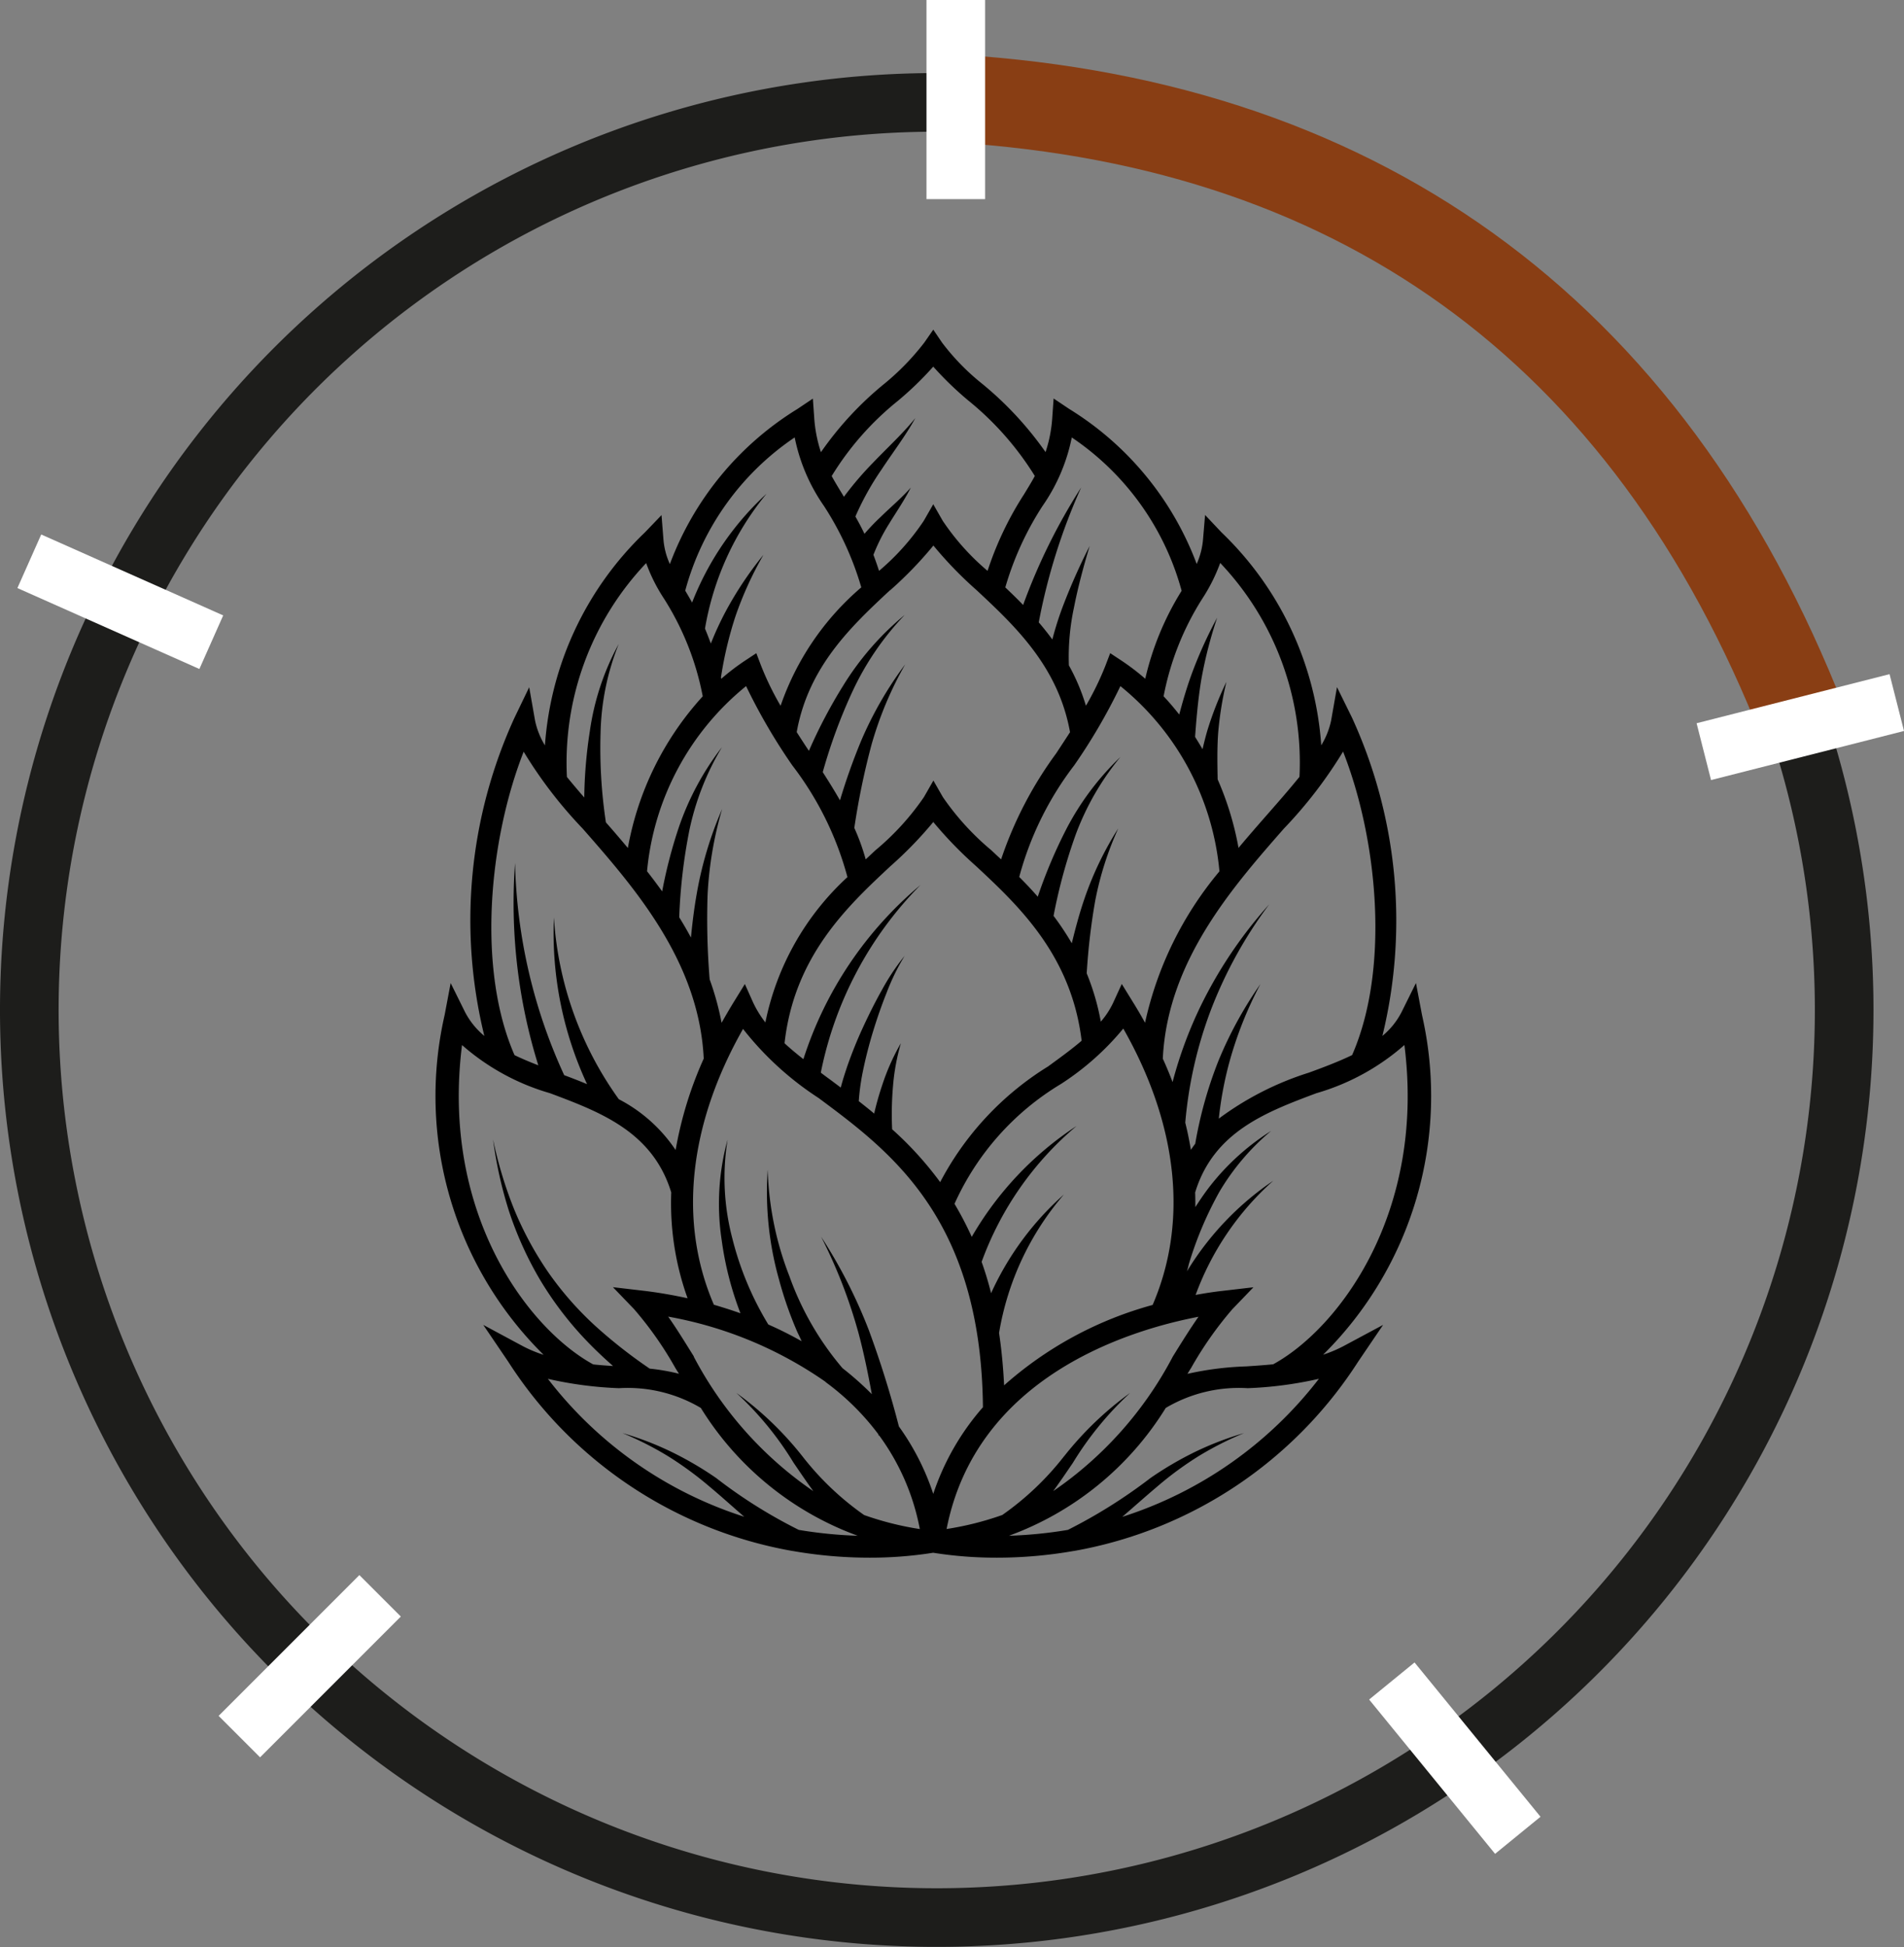 <svg xmlns="http://www.w3.org/2000/svg" width="64.953" height="66.408" viewBox="0 0 64.953 66.408"><rect x="0" y="0" width="64.953" height="66.408" fill="#808080" stroke="none"/><g id="Groupe_12493" data-name="Groupe 12493" transform="translate(-734.557 -1943.129)"><path id="Trac&#xE9;_20682" data-name="Trac&#xE9; 20682" d="M34.523,38.237A12.407,12.407,0,0,0,37.9,26.646l-.206-1.09-.492.993a2.578,2.578,0,0,1-.653.811A16.6,16.6,0,0,0,35.51,16.5L35,15.464l-.2,1.138a2.677,2.677,0,0,1-.337.846,11.128,11.128,0,0,0-3.4-7.26L30.5,9.592l-.069.822a2.59,2.59,0,0,1-.217.849,10.554,10.554,0,0,0-4.348-5.287l-.533-.357-.045.639a4.65,4.65,0,0,1-.23,1.189A11.674,11.674,0,0,0,22.9,5.12a7.849,7.849,0,0,1-1.372-1.406l-.3-.443-.306.44a8.549,8.549,0,0,1-1.406,1.44,11.378,11.378,0,0,0-2.121,2.3,4.8,4.8,0,0,1-.23-1.189l-.045-.639-.533.357a10.529,10.529,0,0,0-4.345,5.287,2.508,2.508,0,0,1-.22-.849l-.065-.822-.571.595a11.133,11.133,0,0,0-3.406,7.26,2.677,2.677,0,0,1-.337-.846l-.2-1.138L6.945,16.5A16.58,16.58,0,0,0,5.913,27.361a2.637,2.637,0,0,1-.657-.811l-.492-.993-.206,1.09A12.4,12.4,0,0,0,7.935,38.237a4.36,4.36,0,0,1-.729-.306l-1.33-.715.849,1.251a14.514,14.514,0,0,0,9.707,6.462l.007,0,0,0a15.205,15.205,0,0,0,2.606.227,13.716,13.716,0,0,0,2.179-.168,13.73,13.73,0,0,0,2.183.168,15.168,15.168,0,0,0,2.6-.227l0,0,.01,0a14.528,14.528,0,0,0,9.707-6.462l.849-1.251-1.334.715a4.449,4.449,0,0,1-.725.306M37.3,27.67c.729,5.751-2.258,9.676-4.476,10.89-.309.031-.619.052-.925.072a10.6,10.6,0,0,0-2,.254c.041-.069.083-.138.124-.2a12.323,12.323,0,0,1,1.409-2.007l.718-.746-1.028.12c-.313.034-.629.083-.945.141A9.655,9.655,0,0,1,32.825,32.3a10.025,10.025,0,0,0-2.942,3.087c.021-.082.045-.162.062-.241a12.349,12.349,0,0,1,1.045-2.472A8.042,8.042,0,0,1,32.753,30.6a8.2,8.2,0,0,0-2.069,1.863c-.186.237-.354.485-.516.736,0-.165,0-.333-.007-.5.632-2.069,2.417-2.74,4.139-3.386a7.823,7.823,0,0,0,3-1.643M13.06,38.292c-.3-.478-.581-.942-.877-1.358a13.544,13.544,0,0,1,5.373,2.227l0,.007v0a8.591,8.591,0,0,1,1.8,1.781l.007.041.021,0a7.856,7.856,0,0,1,1.385,3.19,10.416,10.416,0,0,1-1.9-.478,9.769,9.769,0,0,1-2.111-2.011,11.321,11.321,0,0,0-2.248-2.155,11.023,11.023,0,0,1,1.952,2.382c.22.32.44.65.674.969a12.718,12.718,0,0,1-4.08-4.589M14.737,27.12a10.578,10.578,0,0,0,2.575,2.355c2.472,1.836,5.548,4.121,5.61,10.549a8.572,8.572,0,0,0-1.695,2.956,8.481,8.481,0,0,0-1.172-2.3A33.8,33.8,0,0,0,19.031,37.4a17.213,17.213,0,0,0-1.629-3.19,17.323,17.323,0,0,1,1.279,3.3c.182.681.323,1.375.45,2.069a10.7,10.7,0,0,0-1-.887l0,0a10.042,10.042,0,0,1-1.812-3.138,10.8,10.8,0,0,1-.739-3.633,10.986,10.986,0,0,0,.385,3.747,12.759,12.759,0,0,0,.629,1.8c.048.1.1.206.144.306-.371-.21-.749-.4-1.138-.571a10.58,10.58,0,0,1-1.227-2.936,8.115,8.115,0,0,1-.162-3.369,8.266,8.266,0,0,0-.2,3.437,11.011,11.011,0,0,0,.639,2.485c-.3-.107-.6-.2-.907-.292-1.217-2.822-.863-6.136,1-9.415m-1.145-1.695a25.224,25.224,0,0,1-.069-2.881,12.653,12.653,0,0,1,.495-2.915,12.72,12.72,0,0,0-.863,2.874c-.089.5-.151,1-.2,1.509-.127-.237-.261-.467-.4-.691a18.625,18.625,0,0,1,.347-2.973,9.178,9.178,0,0,1,1.11-2.829,9.489,9.489,0,0,0-1.468,2.726,16.323,16.323,0,0,0-.571,2.193c-.168-.234-.34-.464-.516-.687a9.227,9.227,0,0,1,3.379-6.315,19.891,19.891,0,0,0,1.574,2.7A10.891,10.891,0,0,1,18.3,21.943,9.206,9.206,0,0,0,15.5,26.9a3.594,3.594,0,0,1-.419-.681L14.8,25.59l-.364.591c-.151.244-.292.488-.43.732a9.591,9.591,0,0,0-.409-1.488m6.16-13.265a13.215,13.215,0,0,0,1.475-1.526,13.259,13.259,0,0,0,1.478,1.526c1.306,1.22,2.781,2.6,3.183,4.84-.158.244-.316.485-.474.725a13.174,13.174,0,0,0-1.877,3.613c-.117-.107-.23-.213-.34-.316a8.971,8.971,0,0,1-1.647-1.808l-.323-.564-.323.564a8.869,8.869,0,0,1-1.647,1.808c-.11.1-.223.21-.34.316a7.283,7.283,0,0,0-.388-1.072,25.128,25.128,0,0,1,.591-2.853,12.358,12.358,0,0,1,1.145-2.726,12.637,12.637,0,0,0-1.5,2.6,20.842,20.842,0,0,0-.725,2.038c-.186-.327-.385-.646-.588-.962a18.144,18.144,0,0,1,1.021-2.767A9.688,9.688,0,0,1,20.254,13a9.754,9.754,0,0,0-2.1,2.413,17.136,17.136,0,0,0-1.169,2.224c-.141-.21-.278-.423-.416-.639.4-2.238,1.873-3.62,3.183-4.84m11.237,9.59a12.044,12.044,0,0,0-2.537,5.163c-.134-.244-.278-.488-.43-.732l-.364-.591-.289.632a2.805,2.805,0,0,1-.426.653,8.232,8.232,0,0,0-.481-1.647,21.746,21.746,0,0,1,.289-2.472,11,11,0,0,1,.787-2.472,11.3,11.3,0,0,0-1.145,2.375c-.175.505-.313,1.024-.44,1.543a9.6,9.6,0,0,0-.622-.935,18.3,18.3,0,0,1,.76-2.784,9.188,9.188,0,0,1,1.519-2.633,9.379,9.379,0,0,0-1.856,2.482,16.8,16.8,0,0,0-.962,2.282c-.206-.237-.419-.461-.632-.674a10.891,10.891,0,0,1,1.877-3.809,19.539,19.539,0,0,0,1.574-2.7,9.207,9.207,0,0,1,3.379,6.315M28.714,36.535a12.626,12.626,0,0,0-5.07,2.743c-.031-.636-.089-1.231-.172-1.787a9.657,9.657,0,0,1,2.21-4.72A10.044,10.044,0,0,0,23.2,36.136a11.159,11.159,0,0,0-.323-1.069,10.94,10.94,0,0,1,3.238-4.634,11.251,11.251,0,0,0-3.575,3.781,11.18,11.18,0,0,0-.588-1.127A9.136,9.136,0,0,1,25.582,29a9.245,9.245,0,0,0,2.128-1.891c1.867,3.283,2.221,6.6,1,9.429m-8.886-6a11.057,11.057,0,0,1,.027-1.43,7.342,7.342,0,0,1,.272-1.5,7.487,7.487,0,0,0-.636,1.427c-.107.316-.2.643-.275.973q-.263-.217-.526-.423a7.707,7.707,0,0,1,.148-1.055c.093-.447.21-.9.344-1.337s.289-.883.461-1.313a7.524,7.524,0,0,1,.612-1.251,7.719,7.719,0,0,0-.78,1.172c-.23.409-.44.832-.639,1.262s-.375.866-.533,1.317c-.082.244-.162.488-.227.742-.107-.082-.217-.162-.32-.241q-.186-.134-.361-.268a12.6,12.6,0,0,1,3.4-6.4,12.858,12.858,0,0,0-3.994,5.94c-.227-.179-.447-.361-.643-.543.33-2.97,2.145-4.671,3.613-6.04a13.405,13.405,0,0,0,1.461-1.506,13.715,13.715,0,0,0,1.461,1.506c1.454,1.354,3.248,3.039,3.6,5.954-.34.292-.729.574-1.145.877a10.225,10.225,0,0,0-3.681,3.946,11.75,11.75,0,0,0-1.636-1.8m5.864,11.148A9.769,9.769,0,0,1,23.582,43.7a10.416,10.416,0,0,1-1.9.478c1.021-5.2,6.218-6.785,8.594-7.239-.292.416-.581.88-.877,1.358a12.717,12.717,0,0,1-4.08,4.589c.234-.32.454-.646.674-.969a11.125,11.125,0,0,1,1.952-2.382,11.321,11.321,0,0,0-2.248,2.155M35.207,17.66c1.186,3.015,1.6,7.408.309,10.354-.457.22-.962.412-1.478.6a10.342,10.342,0,0,0-3.07,1.567,12.443,12.443,0,0,1,.337-1.839,13.069,13.069,0,0,1,1.083-2.75,13.527,13.527,0,0,0-1.437,2.63,14.136,14.136,0,0,0-.787,2.815c-.052.069-.1.137-.148.21-.052-.306-.113-.615-.192-.928a14.283,14.283,0,0,1,.883-3.867,14.951,14.951,0,0,1,1.98-3.578,15.1,15.1,0,0,0-2.32,3.431,14.271,14.271,0,0,0-.976,2.63c-.1-.268-.213-.536-.333-.8.158-3.31,2.358-5.826,4.132-7.848a15.142,15.142,0,0,0,2.018-2.626M31.02,11.232a9.89,9.89,0,0,1,2.7,7.291c-.323.4-.694.825-1.086,1.272-.323.368-.66.753-.993,1.152a10.379,10.379,0,0,0-.712-2.337c-.01-.547-.021-1.09.021-1.626a11.7,11.7,0,0,1,.278-1.7,11.849,11.849,0,0,0-.643,1.633c-.065.22-.12.443-.172.663-.082-.141-.168-.282-.254-.419.048-.667.107-1.33.217-1.983a14.948,14.948,0,0,1,.536-2.083,14.822,14.822,0,0,0-.894,1.99c-.155.433-.282.873-.4,1.313-.168-.213-.344-.423-.533-.622a9.531,9.531,0,0,1,1.33-3.345,5.926,5.926,0,0,0,.6-1.2M25.95,6.946a9.213,9.213,0,0,1,3.75,5.232,9.8,9.8,0,0,0-1.241,3,7.892,7.892,0,0,0-.811-.619l-.385-.254-.165.433a9.939,9.939,0,0,1-.663,1.361,6.888,6.888,0,0,0-.581-1.378,8.022,8.022,0,0,1,.175-1.98c.137-.7.327-1.4.533-2.09a21.04,21.04,0,0,0-.887,1.987,10.84,10.84,0,0,0-.385,1.2c-.148-.2-.306-.4-.464-.584a20.45,20.45,0,0,1,1.447-4.6,20.222,20.222,0,0,0-1.98,4.008c-.2-.21-.409-.409-.608-.6a10.436,10.436,0,0,1,1.268-2.774,6.221,6.221,0,0,0,1-2.341M20.01,5.708a11.251,11.251,0,0,0,1.217-1.176,11.4,11.4,0,0,0,1.186,1.148,10.268,10.268,0,0,1,2.279,2.582c-.113.21-.241.416-.375.636a11.2,11.2,0,0,0-1.237,2.6,8.2,8.2,0,0,1-1.53-1.708l-.323-.564-.323.564a8.169,8.169,0,0,1-1.526,1.708c-.062-.192-.127-.375-.192-.547a6.287,6.287,0,0,1,.536-1.062c.244-.4.522-.8.739-1.231-.316.357-.681.66-1.028,1a7.369,7.369,0,0,0-.553.577c-.1-.213-.206-.409-.309-.591a9.545,9.545,0,0,1,.89-1.6c.382-.581.815-1.141,1.155-1.757-.44.543-.956,1.011-1.444,1.523a11.248,11.248,0,0,0-.993,1.162L18.137,8.9c-.134-.22-.261-.426-.375-.636A9.938,9.938,0,0,1,20.01,5.708M16.5,6.946a6.221,6.221,0,0,0,1,2.341,10.427,10.427,0,0,1,1.272,2.774A9.286,9.286,0,0,0,16.019,16.1a9.939,9.939,0,0,1-.663-1.361l-.165-.433-.385.254a7.893,7.893,0,0,0-.811.619l-.01-.048a12.834,12.834,0,0,1,.5-2.1,12.152,12.152,0,0,1,.949-2.08,12.273,12.273,0,0,0-1.289,1.932,10.834,10.834,0,0,0-.505,1.093c-.069-.182-.134-.351-.2-.509a9.8,9.8,0,0,1,2.1-4.6,9.959,9.959,0,0,0-2.54,3.712c-.079-.144-.158-.278-.234-.406A9.19,9.19,0,0,1,16.5,6.946m-5.067,4.286a5.738,5.738,0,0,0,.6,1.2,9.531,9.531,0,0,1,1.33,3.345,10.391,10.391,0,0,0-2.554,5.173c-.251-.3-.5-.591-.749-.873a16.877,16.877,0,0,1-.182-3.063,8.653,8.653,0,0,1,.619-3.022,8.774,8.774,0,0,0-.987,2.984,15.916,15.916,0,0,0-.189,2.252c-.21-.241-.406-.474-.591-.7a9.879,9.879,0,0,1,2.7-7.291M7.251,17.66a15.1,15.1,0,0,0,2.014,2.626c1.774,2.021,3.974,4.537,4.132,7.848a13.026,13.026,0,0,0-.959,3.118A5.221,5.221,0,0,0,10.5,29.519a11.866,11.866,0,0,1-2.214-6.2,12.231,12.231,0,0,0,1.131,5.686c-.261-.11-.522-.21-.78-.306a18.269,18.269,0,0,1-1.677-7.236,18.608,18.608,0,0,0,.794,6.9c-.282-.11-.553-.223-.811-.347-1.289-2.946-.873-7.339.313-10.354M5.15,27.67a7.823,7.823,0,0,0,3,1.643c1.726.646,3.506,1.317,4.139,3.386a9.585,9.585,0,0,0,.557,3.609c-.516-.113-1.024-.2-1.519-.258L10.3,35.93l.718.746a12.115,12.115,0,0,1,1.409,2.007c.041.065.082.134.127.2a7.019,7.019,0,0,0-1-.175,16.885,16.885,0,0,1-1.842-1.444A11.059,11.059,0,0,1,8.1,35.432a11.518,11.518,0,0,1-1.172-2.162,14.073,14.073,0,0,1-.718-2.379,14.251,14.251,0,0,0,.543,2.444,11.961,11.961,0,0,0,1.035,2.3,11.672,11.672,0,0,0,1.526,2.032c.313.333.646.65.99.952-.227-.014-.454-.031-.677-.055-2.217-1.213-5.2-5.139-4.476-10.89M8.076,39.055a13,13,0,0,0,2.427.32,4.9,4.9,0,0,1,2.795.674,10.538,10.538,0,0,0,5.352,4.359,14.993,14.993,0,0,1-2.011-.2,16.913,16.913,0,0,1-2.819-1.77,11.715,11.715,0,0,0-1.543-.9,10.706,10.706,0,0,0-1.653-.632,11.131,11.131,0,0,1,1.564.794A11.846,11.846,0,0,1,13.6,42.736c.4.333.78.681,1.179,1.024a13.717,13.717,0,0,1-6.7-4.706m19.6,4.706c.4-.344.787-.691,1.182-1.024A11.537,11.537,0,0,1,30.268,41.7a11.131,11.131,0,0,1,1.564-.794,10.842,10.842,0,0,0-1.653.632,11.677,11.677,0,0,0-1.54.9,17.674,17.674,0,0,1-2.819,1.77,14.993,14.993,0,0,1-2.011.2,10.531,10.531,0,0,0,5.349-4.359,4.9,4.9,0,0,1,2.795-.674,13.075,13.075,0,0,0,2.43-.32,13.739,13.739,0,0,1-6.7,4.706" transform="translate(745.167 1951.102)"></path><path id="Trac&#xE9;_20681" data-name="Trac&#xE9; 20681" d="M62.162,31.974A30.956,30.956,0,1,1,31.2,1.016,30.957,30.957,0,0,1,62.162,31.974Z" transform="translate(735.307 1945.605)" fill="none" stroke="#1d1d1b" stroke-miterlimit="10" stroke-width="2"></path><path id="Trac&#xE9;_20683" data-name="Trac&#xE9; 20683" d="M9.259.968C23.421,1.635,33.5,8.761,38.817,22.352" transform="translate(757.266 1945.488)" fill="none" stroke="#893e14" stroke-miterlimit="10" stroke-width="3"></path><line id="Ligne_357" data-name="Ligne 357" x1="6.583" y2="1.674" transform="translate(792.681 1967.092)" fill="none" stroke="#fff" stroke-miterlimit="10" stroke-width="2"></line><line id="Ligne_358" data-name="Ligne 358" x1="4.297" y1="5.263" transform="translate(782.038 2000.464)" fill="none" stroke="#fff" stroke-miterlimit="10" stroke-width="2"></line><line id="Ligne_359" data-name="Ligne 359" y1="4.802" x2="4.802" transform="translate(742.722 1997.559)" fill="none" stroke="#fff" stroke-miterlimit="10" stroke-width="2"></line><line id="Ligne_355" data-name="Ligne 355" x2="6.208" y2="2.76" transform="translate(735.557 1962.273)" fill="none" stroke="#fff" stroke-miterlimit="10" stroke-width="2"></line><line id="Ligne_356" data-name="Ligne 356" y2="6.792" transform="translate(767.163 1943.129)" fill="none" stroke="#fff" stroke-miterlimit="10" stroke-width="2"></line></g></svg>